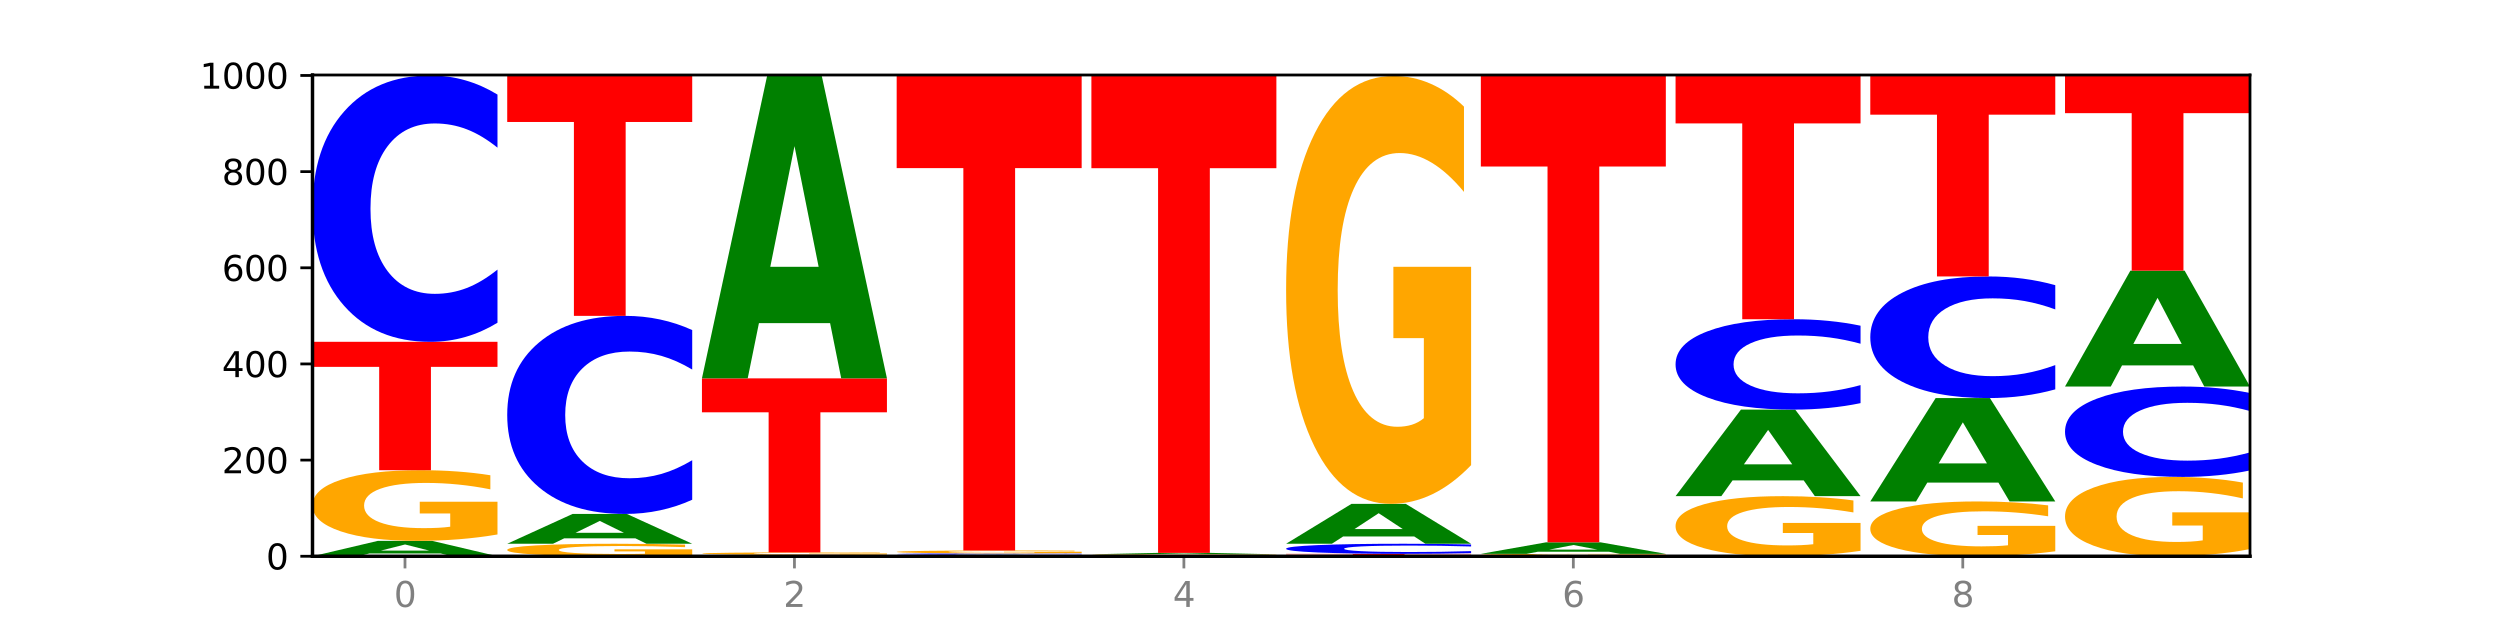 <?xml version="1.0" encoding="utf-8" standalone="no"?>
<!DOCTYPE svg PUBLIC "-//W3C//DTD SVG 1.1//EN"
  "http://www.w3.org/Graphics/SVG/1.1/DTD/svg11.dtd">
<svg xmlns:xlink="http://www.w3.org/1999/xlink" width="720pt" height="180pt" viewBox="0 0 720 180" xmlns="http://www.w3.org/2000/svg" version="1.1">
 <defs>
  <style type="text/css">*{stroke-linejoin: round; stroke-linecap: butt}</style>
 </defs>
 <g id="figure_1">
  <g id="patch_1">
   <path d="M 0 180 
L 720 180 
L 720 0 
L 0 0 
z
" style="fill: #ffffff"/>
  </g>
  <g id="axes_1">
   <g id="patch_2">
    <path d="M 90 160.2 
L 648 160.2 
L 648 21.6 
L 90 21.6 
z
" style="fill: #ffffff"/>
   </g>
   <g id="line2d_1">
    <path d="M 90 160.2 
L 648 160.2 
" clip-path="url(#p4e039097d2)" style="fill: none; stroke: #000000; stroke-width: 0.5; stroke-linecap: square"/>
   </g>
   <g id="patch_3">
    <path d="M 126.905 159.393 
L 106.415 159.393 
L 103.18 160.2 
L 90 160.2 
L 108.823 155.769 
L 124.454 155.769 
L 143.276 160.2 
L 130.107 160.2 
L 126.905 159.393 
z
M 109.683 158.571 
L 123.604 158.571 
L 116.655 156.808 
L 109.683 158.571 
z
" clip-path="url(#p4e039097d2)" style="fill: #008000"/>
   </g>
   <g id="patch_4">
    <path d="M 143.276 153.928 
Q 137.903 154.848 132.124 155.311 
Q 126.345 155.769 120.184 155.769 
Q 106.262 155.769 98.131 153.028 
Q 90 150.287 90 145.599 
Q 90 140.856 98.274 138.136 
Q 106.561 135.415 120.972 135.415 
Q 126.525 135.415 131.611 135.785 
Q 136.709 136.151 141.223 136.874 
L 141.223 140.932 
Q 136.566 140.002 131.957 139.544 
Q 127.348 139.082 122.716 139.082 
Q 114.143 139.082 109.498 140.772 
Q 104.853 142.458 104.853 145.599 
Q 104.853 148.71 109.331 150.409 
Q 113.808 152.103 122.047 152.103 
Q 124.292 152.103 126.214 152.006 
Q 128.136 151.905 129.665 151.695 
L 129.665 147.886 
L 120.889 147.886 
L 120.889 144.493 
L 143.276 144.493 
L 143.276 153.928 
z
" clip-path="url(#p4e039097d2)" style="fill: #ffa600"/>
   </g>
   <g id="patch_5">
    <path d="M 90 98.446 
L 143.276 98.446 
L 143.276 105.656 
L 124.109 105.656 
L 124.109 135.415 
L 109.204 135.415 
L 109.204 105.656 
L 90 105.656 
L 90 98.446 
z
" clip-path="url(#p4e039097d2)" style="fill: #ff0000"/>
   </g>
   <g id="patch_6">
    <path d="M 143.276 92.948 
Q 138.82 95.673 134.001 97.052 
Q 129.182 98.446 123.934 98.446 
Q 108.282 98.446 99.141 88.115 
Q 90 77.784 90 60.116 
Q 90 42.385 99.141 32.07 
Q 108.282 21.738 123.934 21.738 
Q 129.182 21.738 134.001 23.133 
Q 138.82 24.511 143.276 27.237 
L 143.276 42.528 
Q 138.78 38.915 134.417 37.235 
Q 130.055 35.556 125.236 35.556 
Q 116.591 35.556 111.638 42.1 
Q 106.698 48.628 106.698 60.116 
Q 106.698 71.556 111.638 78.101 
Q 116.591 84.629 125.236 84.629 
Q 130.055 84.629 134.417 82.949 
Q 138.78 81.254 143.276 77.641 
L 143.276 92.948 
z
" clip-path="url(#p4e039097d2)" style="fill: #0000ff"/>
   </g>
   <g id="patch_7">
    <path d="M 199.357 159.874 
Q 193.984 160.037 188.205 160.119 
Q 182.426 160.2 176.265 160.2 
Q 162.343 160.2 154.212 159.715 
Q 146.08 159.23 146.08 158.401 
Q 146.08 157.562 154.355 157.081 
Q 162.641 156.6 177.053 156.6 
Q 182.605 156.6 187.691 156.665 
Q 192.79 156.73 197.303 156.858 
L 197.303 157.576 
Q 192.646 157.411 188.038 157.33 
Q 183.429 157.248 178.796 157.248 
Q 170.223 157.248 165.578 157.547 
Q 160.934 157.846 160.934 158.401 
Q 160.934 158.951 165.411 159.252 
Q 169.889 159.552 178.127 159.552 
Q 180.372 159.552 182.294 159.534 
Q 184.217 159.517 185.745 159.479 
L 185.745 158.806 
L 176.969 158.806 
L 176.969 158.206 
L 199.357 158.206 
L 199.357 159.874 
z
" clip-path="url(#p4e039097d2)" style="fill: #ffa600"/>
   </g>
   <g id="patch_8">
    <path d="M 182.985 155.036 
L 162.496 155.036 
L 159.261 156.6 
L 146.08 156.6 
L 164.903 148.015 
L 180.534 148.015 
L 199.357 156.6 
L 186.187 156.6 
L 182.985 155.036 
z
M 165.764 153.443 
L 179.684 153.443 
L 172.735 150.028 
L 165.764 153.443 
z
" clip-path="url(#p4e039097d2)" style="fill: #008000"/>
   </g>
   <g id="patch_9">
    <path d="M 199.357 143.926 
Q 194.9 145.953 190.081 146.978 
Q 185.263 148.015 180.014 148.015 
Q 164.363 148.015 155.222 140.332 
Q 146.08 132.649 146.08 119.51 
Q 146.08 106.324 155.222 98.652 
Q 164.363 90.969 180.014 90.969 
Q 185.263 90.969 190.081 92.006 
Q 194.9 93.031 199.357 95.058 
L 199.357 106.43 
Q 194.86 103.743 190.498 102.494 
Q 186.135 101.245 181.316 101.245 
Q 172.672 101.245 167.718 106.112 
Q 162.779 110.967 162.779 119.51 
Q 162.779 128.018 167.718 132.885 
Q 172.672 137.74 181.316 137.74 
Q 186.135 137.74 190.498 136.491 
Q 194.86 135.23 199.357 132.543 
L 199.357 143.926 
z
" clip-path="url(#p4e039097d2)" style="fill: #0000ff"/>
   </g>
   <g id="patch_10">
    <path d="M 146.08 21.6 
L 199.357 21.6 
L 199.357 35.129 
L 180.19 35.129 
L 180.19 90.969 
L 165.285 90.969 
L 165.285 35.129 
L 146.08 35.129 
L 146.08 21.6 
z
" clip-path="url(#p4e039097d2)" style="fill: #ff0000"/>
   </g>
   <g id="patch_11">
    <path d="M 255.437 160.17 
Q 250.981 160.185 246.162 160.192 
Q 241.343 160.2 236.094 160.2 
Q 220.443 160.2 211.302 160.144 
Q 202.161 160.088 202.161 159.992 
Q 202.161 159.896 211.302 159.841 
Q 220.443 159.785 236.094 159.785 
Q 241.343 159.785 246.162 159.792 
Q 250.981 159.8 255.437 159.814 
L 255.437 159.897 
Q 250.94 159.878 246.578 159.869 
Q 242.215 159.859 237.397 159.859 
Q 228.752 159.859 223.799 159.895 
Q 218.859 159.93 218.859 159.992 
Q 218.859 160.054 223.799 160.09 
Q 228.752 160.125 237.397 160.125 
Q 242.215 160.125 246.578 160.116 
Q 250.94 160.107 255.437 160.087 
L 255.437 160.17 
z
" clip-path="url(#p4e039097d2)" style="fill: #0000ff"/>
   </g>
   <g id="patch_12">
    <path d="M 255.437 159.722 
Q 250.064 159.753 244.285 159.769 
Q 238.506 159.785 232.345 159.785 
Q 218.423 159.785 210.292 159.691 
Q 202.161 159.598 202.161 159.439 
Q 202.161 159.277 210.435 159.185 
Q 218.722 159.092 233.133 159.092 
Q 238.685 159.092 243.772 159.105 
Q 248.87 159.117 253.384 159.142 
L 253.384 159.28 
Q 248.727 159.248 244.118 159.233 
Q 239.509 159.217 234.876 159.217 
Q 226.304 159.217 221.659 159.275 
Q 217.014 159.332 217.014 159.439 
Q 217.014 159.545 221.492 159.602 
Q 225.969 159.66 234.208 159.66 
Q 236.453 159.66 238.375 159.657 
Q 240.297 159.653 241.826 159.646 
L 241.826 159.516 
L 233.05 159.516 
L 233.05 159.401 
L 255.437 159.401 
L 255.437 159.722 
z
" clip-path="url(#p4e039097d2)" style="fill: #ffa600"/>
   </g>
   <g id="patch_13">
    <path d="M 202.161 108.969 
L 255.437 108.969 
L 255.437 118.745 
L 236.27 118.745 
L 236.27 159.092 
L 221.365 159.092 
L 221.365 118.745 
L 202.161 118.745 
L 202.161 108.969 
z
" clip-path="url(#p4e039097d2)" style="fill: #ff0000"/>
   </g>
   <g id="patch_14">
    <path d="M 239.065 93.053 
L 218.576 93.053 
L 215.341 108.969 
L 202.161 108.969 
L 220.983 21.6 
L 236.615 21.6 
L 255.437 108.969 
L 242.268 108.969 
L 239.065 93.053 
z
M 221.844 76.838 
L 235.765 76.838 
L 228.815 42.085 
L 221.844 76.838 
z
" clip-path="url(#p4e039097d2)" style="fill: #008000"/>
   </g>
   <g id="patch_15">
    <path d="M 295.146 160.124 
L 274.657 160.124 
L 271.421 160.2 
L 258.241 160.2 
L 277.064 159.785 
L 292.695 159.785 
L 311.518 160.2 
L 298.348 160.2 
L 295.146 160.124 
z
M 277.924 160.047 
L 291.845 160.047 
L 284.896 159.882 
L 277.924 160.047 
z
" clip-path="url(#p4e039097d2)" style="fill: #008000"/>
   </g>
   <g id="patch_16">
    <path d="M 311.518 159.755 
Q 307.061 159.77 302.242 159.777 
Q 297.423 159.785 292.175 159.785 
Q 276.524 159.785 267.382 159.729 
Q 258.241 159.673 258.241 159.577 
Q 258.241 159.481 267.382 159.425 
Q 276.524 159.369 292.175 159.369 
Q 297.423 159.369 302.242 159.377 
Q 307.061 159.384 311.518 159.399 
L 311.518 159.482 
Q 307.021 159.462 302.658 159.453 
Q 298.296 159.444 293.477 159.444 
Q 284.832 159.444 279.879 159.479 
Q 274.94 159.515 274.94 159.577 
Q 274.94 159.639 279.879 159.674 
Q 284.832 159.71 293.477 159.71 
Q 298.296 159.71 302.658 159.701 
Q 307.021 159.692 311.518 159.672 
L 311.518 159.755 
z
" clip-path="url(#p4e039097d2)" style="fill: #0000ff"/>
   </g>
   <g id="patch_17">
    <path d="M 311.518 159.294 
Q 306.145 159.332 300.366 159.351 
Q 294.587 159.369 288.426 159.369 
Q 274.504 159.369 266.372 159.257 
Q 258.241 159.145 258.241 158.954 
Q 258.241 158.761 266.516 158.649 
Q 274.802 158.538 289.214 158.538 
Q 294.766 158.538 299.852 158.554 
Q 304.951 158.568 309.464 158.598 
L 309.464 158.764 
Q 304.807 158.726 300.198 158.707 
Q 295.59 158.688 290.957 158.688 
Q 282.384 158.688 277.739 158.757 
Q 273.095 158.826 273.095 158.954 
Q 273.095 159.081 277.572 159.15 
Q 282.05 159.22 290.288 159.22 
Q 292.533 159.22 294.455 159.216 
Q 296.378 159.212 297.906 159.203 
L 297.906 159.047 
L 289.13 159.047 
L 289.13 158.909 
L 311.518 158.909 
L 311.518 159.294 
z
" clip-path="url(#p4e039097d2)" style="fill: #ffa600"/>
   </g>
   <g id="patch_18">
    <path d="M 258.241 21.738 
L 311.518 21.738 
L 311.518 48.418 
L 292.35 48.418 
L 292.35 158.538 
L 277.445 158.538 
L 277.445 48.418 
L 258.241 48.418 
L 258.241 21.738 
z
" clip-path="url(#p4e039097d2)" style="fill: #ff0000"/>
   </g>
   <g id="patch_19">
    <path d="M 367.598 160.18 
Q 363.142 160.19 358.323 160.195 
Q 353.504 160.2 348.255 160.2 
Q 332.604 160.2 323.463 160.163 
Q 314.322 160.125 314.322 160.062 
Q 314.322 159.998 323.463 159.96 
Q 332.604 159.923 348.255 159.923 
Q 353.504 159.923 358.323 159.928 
Q 363.142 159.933 367.598 159.943 
L 367.598 159.998 
Q 363.101 159.985 358.739 159.979 
Q 354.376 159.973 349.557 159.973 
Q 340.913 159.973 335.96 159.997 
Q 331.02 160.02 331.02 160.062 
Q 331.02 160.103 335.96 160.127 
Q 340.913 160.15 349.557 160.15 
Q 354.376 160.15 358.739 160.144 
Q 363.101 160.138 367.598 160.125 
L 367.598 160.18 
z
" clip-path="url(#p4e039097d2)" style="fill: #0000ff"/>
   </g>
   <g id="patch_20">
    <path d="M 367.598 159.898 
Q 362.225 159.911 356.446 159.917 
Q 350.667 159.923 344.506 159.923 
Q 330.584 159.923 322.453 159.886 
Q 314.322 159.848 314.322 159.785 
Q 314.322 159.72 322.596 159.683 
Q 330.882 159.646 345.294 159.646 
Q 350.846 159.646 355.933 159.651 
Q 361.031 159.656 365.544 159.666 
L 365.544 159.721 
Q 360.888 159.709 356.279 159.702 
Q 351.67 159.696 347.037 159.696 
Q 338.464 159.696 333.82 159.719 
Q 329.175 159.742 329.175 159.785 
Q 329.175 159.827 333.653 159.85 
Q 338.13 159.873 346.369 159.873 
Q 348.613 159.873 350.536 159.872 
Q 352.458 159.871 353.986 159.868 
L 353.986 159.816 
L 345.21 159.816 
L 345.21 159.77 
L 367.598 159.77 
L 367.598 159.898 
z
" clip-path="url(#p4e039097d2)" style="fill: #ffa600"/>
   </g>
   <g id="patch_21">
    <path d="M 351.226 159.57 
L 330.737 159.57 
L 327.502 159.646 
L 314.322 159.646 
L 333.144 159.231 
L 348.775 159.231 
L 367.598 159.646 
L 354.429 159.646 
L 351.226 159.57 
z
M 334.005 159.493 
L 347.926 159.493 
L 340.976 159.328 
L 334.005 159.493 
z
" clip-path="url(#p4e039097d2)" style="fill: #008000"/>
   </g>
   <g id="patch_22">
    <path d="M 314.322 21.6 
L 367.598 21.6 
L 367.598 48.442 
L 348.431 48.442 
L 348.431 159.231 
L 333.526 159.231 
L 333.526 48.442 
L 314.322 48.442 
L 314.322 21.6 
z
" clip-path="url(#p4e039097d2)" style="fill: #ff0000"/>
   </g>
   <g id="patch_23">
    <path d="M 370.402 159.508 
L 423.678 159.508 
L 423.678 159.643 
L 404.511 159.643 
L 404.511 160.2 
L 389.606 160.2 
L 389.606 159.643 
L 370.402 159.643 
L 370.402 159.508 
z
" clip-path="url(#p4e039097d2)" style="fill: #ff0000"/>
   </g>
   <g id="patch_24">
    <path d="M 423.678 159.299 
Q 419.222 159.403 414.403 159.455 
Q 409.584 159.508 404.336 159.508 
Q 388.684 159.508 379.543 159.116 
Q 370.402 158.724 370.402 158.055 
Q 370.402 157.383 379.543 156.992 
Q 388.684 156.6 404.336 156.6 
Q 409.584 156.6 414.403 156.653 
Q 419.222 156.705 423.678 156.808 
L 423.678 157.388 
Q 419.182 157.251 414.819 157.187 
Q 410.457 157.124 405.638 157.124 
Q 396.993 157.124 392.04 157.372 
Q 387.1 157.619 387.1 158.055 
Q 387.1 158.488 392.04 158.736 
Q 396.993 158.984 405.638 158.984 
Q 410.457 158.984 414.819 158.92 
Q 419.182 158.856 423.678 158.719 
L 423.678 159.299 
z
" clip-path="url(#p4e039097d2)" style="fill: #0000ff"/>
   </g>
   <g id="patch_25">
    <path d="M 407.307 154.506 
L 386.817 154.506 
L 383.582 156.6 
L 370.402 156.6 
L 389.225 145.108 
L 404.856 145.108 
L 423.678 156.6 
L 410.509 156.6 
L 407.307 154.506 
z
M 390.085 152.374 
L 404.006 152.374 
L 397.057 147.802 
L 390.085 152.374 
z
" clip-path="url(#p4e039097d2)" style="fill: #008000"/>
   </g>
   <g id="patch_26">
    <path d="M 423.678 133.958 
Q 418.305 139.533 412.526 142.333 
Q 406.747 145.108 400.586 145.108 
Q 386.664 145.108 378.533 128.511 
Q 370.402 111.914 370.402 83.53 
Q 370.402 54.817 378.676 38.347 
Q 386.963 21.877 401.374 21.877 
Q 406.927 21.877 412.013 24.117 
Q 417.111 26.332 421.625 30.71 
L 421.625 55.275 
Q 416.968 49.649 412.359 46.874 
Q 407.75 44.074 403.118 44.074 
Q 394.545 44.074 389.9 54.307 
Q 385.255 64.515 385.255 83.53 
Q 385.255 102.368 389.733 112.652 
Q 394.21 122.91 402.449 122.91 
Q 404.694 122.91 406.616 122.325 
Q 408.538 121.714 410.067 120.441 
L 410.067 97.378 
L 401.291 97.378 
L 401.291 76.836 
L 423.678 76.836 
L 423.678 133.958 
z
" clip-path="url(#p4e039097d2)" style="fill: #ffa600"/>
   </g>
   <g id="patch_27">
    <path d="M 479.759 160.18 
Q 475.302 160.19 470.483 160.195 
Q 465.665 160.2 460.416 160.2 
Q 444.765 160.2 435.624 160.163 
Q 426.482 160.125 426.482 160.062 
Q 426.482 159.998 435.624 159.96 
Q 444.765 159.923 460.416 159.923 
Q 465.665 159.923 470.483 159.928 
Q 475.302 159.933 479.759 159.943 
L 479.759 159.998 
Q 475.262 159.985 470.9 159.979 
Q 466.537 159.973 461.718 159.973 
Q 453.074 159.973 448.12 159.997 
Q 443.181 160.02 443.181 160.062 
Q 443.181 160.103 448.12 160.127 
Q 453.074 160.15 461.718 160.15 
Q 466.537 160.15 470.9 160.144 
Q 475.262 160.138 479.759 160.125 
L 479.759 160.18 
z
" clip-path="url(#p4e039097d2)" style="fill: #0000ff"/>
   </g>
   <g id="patch_28">
    <path d="M 479.759 159.885 
Q 474.386 159.904 468.607 159.914 
Q 462.828 159.923 456.667 159.923 
Q 442.745 159.923 434.614 159.867 
Q 426.482 159.811 426.482 159.716 
Q 426.482 159.619 434.757 159.563 
Q 443.043 159.508 457.455 159.508 
Q 463.007 159.508 468.093 159.515 
Q 473.192 159.523 477.705 159.537 
L 477.705 159.62 
Q 473.049 159.601 468.44 159.592 
Q 463.831 159.583 459.198 159.583 
Q 450.625 159.583 445.98 159.617 
Q 441.336 159.651 441.336 159.716 
Q 441.336 159.779 445.813 159.814 
Q 450.291 159.848 458.529 159.848 
Q 460.774 159.848 462.697 159.846 
Q 464.619 159.844 466.147 159.84 
L 466.147 159.762 
L 457.371 159.762 
L 457.371 159.693 
L 479.759 159.693 
L 479.759 159.885 
z
" clip-path="url(#p4e039097d2)" style="fill: #ffa600"/>
   </g>
   <g id="patch_29">
    <path d="M 463.387 158.902 
L 442.898 158.902 
L 439.663 159.508 
L 426.482 159.508 
L 445.305 156.185 
L 460.936 156.185 
L 479.759 159.508 
L 466.589 159.508 
L 463.387 158.902 
z
M 446.166 158.286 
L 460.087 158.286 
L 453.137 156.964 
L 446.166 158.286 
z
" clip-path="url(#p4e039097d2)" style="fill: #008000"/>
   </g>
   <g id="patch_30">
    <path d="M 426.482 21.738 
L 479.759 21.738 
L 479.759 47.959 
L 460.592 47.959 
L 460.592 156.185 
L 445.687 156.185 
L 445.687 47.959 
L 426.482 47.959 
L 426.482 21.738 
z
" clip-path="url(#p4e039097d2)" style="fill: #ff0000"/>
   </g>
   <g id="patch_31">
    <path d="M 535.839 158.634 
Q 530.466 159.417 524.687 159.81 
Q 518.908 160.2 512.747 160.2 
Q 498.825 160.2 490.694 157.869 
Q 482.563 155.538 482.563 151.552 
Q 482.563 147.519 490.837 145.205 
Q 499.124 142.892 513.535 142.892 
Q 519.087 142.892 524.174 143.207 
Q 529.272 143.518 533.786 144.133 
L 533.786 147.583 
Q 529.129 146.793 524.52 146.403 
Q 519.911 146.01 515.278 146.01 
Q 506.706 146.01 502.061 147.447 
Q 497.416 148.881 497.416 151.552 
Q 497.416 154.197 501.894 155.642 
Q 506.371 157.082 514.61 157.082 
Q 516.855 157.082 518.777 157 
Q 520.699 156.914 522.228 156.736 
L 522.228 153.496 
L 513.452 153.496 
L 513.452 150.611 
L 535.839 150.611 
L 535.839 158.634 
z
" clip-path="url(#p4e039097d2)" style="fill: #ffa600"/>
   </g>
   <g id="patch_32">
    <path d="M 519.467 138.352 
L 498.978 138.352 
L 495.743 142.892 
L 482.563 142.892 
L 501.385 117.969 
L 517.017 117.969 
L 535.839 142.892 
L 522.67 142.892 
L 519.467 138.352 
z
M 502.246 133.726 
L 516.167 133.726 
L 509.217 123.813 
L 502.246 133.726 
z
" clip-path="url(#p4e039097d2)" style="fill: #008000"/>
   </g>
   <g id="patch_33">
    <path d="M 535.839 116.103 
Q 531.383 117.028 526.564 117.496 
Q 521.745 117.969 516.496 117.969 
Q 500.845 117.969 491.704 114.463 
Q 482.563 110.957 482.563 104.962 
Q 482.563 98.945 491.704 95.444 
Q 500.845 91.938 516.496 91.938 
Q 521.745 91.938 526.564 92.412 
Q 531.383 92.879 535.839 93.804 
L 535.839 98.993 
Q 531.342 97.767 526.98 97.197 
Q 522.617 96.627 517.799 96.627 
Q 509.154 96.627 504.201 98.848 
Q 499.261 101.063 499.261 104.962 
Q 499.261 108.844 504.201 111.065 
Q 509.154 113.28 517.799 113.28 
Q 522.617 113.28 526.98 112.71 
Q 531.342 112.135 535.839 110.909 
L 535.839 116.103 
z
" clip-path="url(#p4e039097d2)" style="fill: #0000ff"/>
   </g>
   <g id="patch_34">
    <path d="M 482.563 21.877 
L 535.839 21.877 
L 535.839 35.541 
L 516.672 35.541 
L 516.672 91.938 
L 501.767 91.938 
L 501.767 35.541 
L 482.563 35.541 
L 482.563 21.877 
z
" clip-path="url(#p4e039097d2)" style="fill: #ff0000"/>
   </g>
   <g id="patch_35">
    <path d="M 591.92 158.772 
Q 586.547 159.486 580.768 159.845 
Q 574.989 160.2 568.828 160.2 
Q 554.906 160.2 546.774 158.074 
Q 538.643 155.948 538.643 152.313 
Q 538.643 148.635 546.918 146.525 
Q 555.204 144.415 569.616 144.415 
Q 575.168 144.415 580.254 144.702 
Q 585.353 144.986 589.866 145.547 
L 589.866 148.693 
Q 585.209 147.973 580.6 147.617 
Q 575.992 147.259 571.359 147.259 
Q 562.786 147.259 558.141 148.569 
Q 553.497 149.877 553.497 152.313 
Q 553.497 154.725 557.974 156.043 
Q 562.452 157.357 570.69 157.357 
Q 572.935 157.357 574.857 157.282 
Q 576.78 157.203 578.308 157.04 
L 578.308 154.086 
L 569.532 154.086 
L 569.532 151.455 
L 591.92 151.455 
L 591.92 158.772 
z
" clip-path="url(#p4e039097d2)" style="fill: #ffa600"/>
   </g>
   <g id="patch_36">
    <path d="M 575.548 138.992 
L 555.059 138.992 
L 551.823 144.415 
L 538.643 144.415 
L 557.466 114.646 
L 573.097 114.646 
L 591.92 144.415 
L 578.75 144.415 
L 575.548 138.992 
z
M 558.326 133.467 
L 572.247 133.467 
L 565.298 121.626 
L 558.326 133.467 
z
" clip-path="url(#p4e039097d2)" style="fill: #008000"/>
   </g>
   <g id="patch_37">
    <path d="M 591.92 112.135 
Q 587.463 113.38 582.644 114.009 
Q 577.825 114.646 572.577 114.646 
Q 556.926 114.646 547.784 109.928 
Q 538.643 105.21 538.643 97.142 
Q 538.643 89.044 547.784 84.333 
Q 556.926 79.615 572.577 79.615 
Q 577.825 79.615 582.644 80.252 
Q 587.463 80.882 591.92 82.126 
L 591.92 89.109 
Q 587.423 87.459 583.06 86.692 
Q 578.698 85.925 573.879 85.925 
Q 565.234 85.925 560.281 88.914 
Q 555.342 91.895 555.342 97.142 
Q 555.342 102.366 560.281 105.355 
Q 565.234 108.336 573.879 108.336 
Q 578.698 108.336 583.06 107.569 
Q 587.423 106.795 591.92 105.145 
L 591.92 112.135 
z
" clip-path="url(#p4e039097d2)" style="fill: #0000ff"/>
   </g>
   <g id="patch_38">
    <path d="M 538.643 21.738 
L 591.92 21.738 
L 591.92 33.026 
L 572.752 33.026 
L 572.752 79.615 
L 557.847 79.615 
L 557.847 33.026 
L 538.643 33.026 
L 538.643 21.738 
z
" clip-path="url(#p4e039097d2)" style="fill: #ff0000"/>
   </g>
   <g id="patch_39">
    <path d="M 648 158.133 
Q 642.627 159.166 636.848 159.686 
Q 631.069 160.2 624.908 160.2 
Q 610.986 160.2 602.855 157.123 
Q 594.724 154.046 594.724 148.784 
Q 594.724 143.461 602.998 140.407 
Q 611.284 137.354 625.696 137.354 
Q 631.248 137.354 636.335 137.769 
Q 641.433 138.18 645.946 138.991 
L 645.946 143.546 
Q 641.29 142.503 636.681 141.988 
Q 632.072 141.469 627.439 141.469 
Q 618.866 141.469 614.222 143.366 
Q 609.577 145.259 609.577 148.784 
Q 609.577 152.276 614.055 154.183 
Q 618.532 156.085 626.771 156.085 
Q 629.015 156.085 630.938 155.976 
Q 632.86 155.863 634.388 155.627 
L 634.388 151.351 
L 625.612 151.351 
L 625.612 147.543 
L 648 147.543 
L 648 158.133 
z
" clip-path="url(#p4e039097d2)" style="fill: #ffa600"/>
   </g>
   <g id="patch_40">
    <path d="M 648 135.488 
Q 643.544 136.413 638.725 136.881 
Q 633.906 137.354 628.657 137.354 
Q 613.006 137.354 603.865 133.848 
Q 594.724 130.342 594.724 124.347 
Q 594.724 118.329 603.865 114.829 
Q 613.006 111.323 628.657 111.323 
Q 633.906 111.323 638.725 111.796 
Q 643.544 112.264 648 113.189 
L 648 118.378 
Q 643.503 117.152 639.141 116.582 
Q 634.778 116.012 629.959 116.012 
Q 621.315 116.012 616.362 118.233 
Q 611.422 120.448 611.422 124.347 
Q 611.422 128.229 616.362 130.45 
Q 621.315 132.665 629.959 132.665 
Q 634.778 132.665 639.141 132.095 
Q 643.503 131.52 648 130.294 
L 648 135.488 
z
" clip-path="url(#p4e039097d2)" style="fill: #0000ff"/>
   </g>
   <g id="patch_41">
    <path d="M 631.628 105.244 
L 611.139 105.244 
L 607.904 111.323 
L 594.724 111.323 
L 613.546 77.954 
L 629.177 77.954 
L 648 111.323 
L 634.831 111.323 
L 631.628 105.244 
z
M 614.407 99.051 
L 628.328 99.051 
L 621.378 85.778 
L 614.407 99.051 
z
" clip-path="url(#p4e039097d2)" style="fill: #008000"/>
   </g>
   <g id="patch_42">
    <path d="M 594.724 21.6 
L 648 21.6 
L 648 32.591 
L 628.833 32.591 
L 628.833 77.954 
L 613.928 77.954 
L 613.928 32.591 
L 594.724 32.591 
L 594.724 21.6 
z
" clip-path="url(#p4e039097d2)" style="fill: #ff0000"/>
   </g>
   <g id="matplotlib.axis_1">
    <g id="xtick_1">
     <g id="line2d_2">
      <defs>
       <path id="m3cdb34bccb" d="M 0 0 
L 0 3.5 
" style="stroke: #808080; stroke-width: 0.8"/>
      </defs>
      <g>
       <use xlink:href="#m3cdb34bccb" x="116.638" y="160.2" style="fill: #808080; stroke: #808080; stroke-width: 0.8"/>
      </g>
     </g>
     <g id="text_1">
      <!-- 0 -->
      <g style="fill: #808080" transform="translate(113.457 174.798) scale(0.1 -0.1)">
       <defs>
        <path id="DejaVuSans-30" d="M 2034 4250 
Q 1547 4250 1301 3770 
Q 1056 3291 1056 2328 
Q 1056 1369 1301 889 
Q 1547 409 2034 409 
Q 2525 409 2770 889 
Q 3016 1369 3016 2328 
Q 3016 3291 2770 3770 
Q 2525 4250 2034 4250 
z
M 2034 4750 
Q 2819 4750 3233 4129 
Q 3647 3509 3647 2328 
Q 3647 1150 3233 529 
Q 2819 -91 2034 -91 
Q 1250 -91 836 529 
Q 422 1150 422 2328 
Q 422 3509 836 4129 
Q 1250 4750 2034 4750 
z
" transform="scale(0.016)"/>
       </defs>
       <use xlink:href="#DejaVuSans-30"/>
      </g>
     </g>
    </g>
    <g id="xtick_2">
     <g id="line2d_3">
      <g>
       <use xlink:href="#m3cdb34bccb" x="228.799" y="160.2" style="fill: #808080; stroke: #808080; stroke-width: 0.8"/>
      </g>
     </g>
     <g id="text_2">
      <!-- 2 -->
      <g style="fill: #808080" transform="translate(225.618 174.798) scale(0.1 -0.1)">
       <defs>
        <path id="DejaVuSans-32" d="M 1228 531 
L 3431 531 
L 3431 0 
L 469 0 
L 469 531 
Q 828 903 1448 1529 
Q 2069 2156 2228 2338 
Q 2531 2678 2651 2914 
Q 2772 3150 2772 3378 
Q 2772 3750 2511 3984 
Q 2250 4219 1831 4219 
Q 1534 4219 1204 4116 
Q 875 4013 500 3803 
L 500 4441 
Q 881 4594 1212 4672 
Q 1544 4750 1819 4750 
Q 2544 4750 2975 4387 
Q 3406 4025 3406 3419 
Q 3406 3131 3298 2873 
Q 3191 2616 2906 2266 
Q 2828 2175 2409 1742 
Q 1991 1309 1228 531 
z
" transform="scale(0.016)"/>
       </defs>
       <use xlink:href="#DejaVuSans-32"/>
      </g>
     </g>
    </g>
    <g id="xtick_3">
     <g id="line2d_4">
      <g>
       <use xlink:href="#m3cdb34bccb" x="340.96" y="160.2" style="fill: #808080; stroke: #808080; stroke-width: 0.8"/>
      </g>
     </g>
     <g id="text_3">
      <!-- 4 -->
      <g style="fill: #808080" transform="translate(337.779 174.798) scale(0.1 -0.1)">
       <defs>
        <path id="DejaVuSans-34" d="M 2419 4116 
L 825 1625 
L 2419 1625 
L 2419 4116 
z
M 2253 4666 
L 3047 4666 
L 3047 1625 
L 3713 1625 
L 3713 1100 
L 3047 1100 
L 3047 0 
L 2419 0 
L 2419 1100 
L 313 1100 
L 313 1709 
L 2253 4666 
z
" transform="scale(0.016)"/>
       </defs>
       <use xlink:href="#DejaVuSans-34"/>
      </g>
     </g>
    </g>
    <g id="xtick_4">
     <g id="line2d_5">
      <g>
       <use xlink:href="#m3cdb34bccb" x="453.121" y="160.2" style="fill: #808080; stroke: #808080; stroke-width: 0.8"/>
      </g>
     </g>
     <g id="text_4">
      <!-- 6 -->
      <g style="fill: #808080" transform="translate(449.939 174.798) scale(0.1 -0.1)">
       <defs>
        <path id="DejaVuSans-36" d="M 2113 2584 
Q 1688 2584 1439 2293 
Q 1191 2003 1191 1497 
Q 1191 994 1439 701 
Q 1688 409 2113 409 
Q 2538 409 2786 701 
Q 3034 994 3034 1497 
Q 3034 2003 2786 2293 
Q 2538 2584 2113 2584 
z
M 3366 4563 
L 3366 3988 
Q 3128 4100 2886 4159 
Q 2644 4219 2406 4219 
Q 1781 4219 1451 3797 
Q 1122 3375 1075 2522 
Q 1259 2794 1537 2939 
Q 1816 3084 2150 3084 
Q 2853 3084 3261 2657 
Q 3669 2231 3669 1497 
Q 3669 778 3244 343 
Q 2819 -91 2113 -91 
Q 1303 -91 875 529 
Q 447 1150 447 2328 
Q 447 3434 972 4092 
Q 1497 4750 2381 4750 
Q 2619 4750 2861 4703 
Q 3103 4656 3366 4563 
z
" transform="scale(0.016)"/>
       </defs>
       <use xlink:href="#DejaVuSans-36"/>
      </g>
     </g>
    </g>
    <g id="xtick_5">
     <g id="line2d_6">
      <g>
       <use xlink:href="#m3cdb34bccb" x="565.281" y="160.2" style="fill: #808080; stroke: #808080; stroke-width: 0.8"/>
      </g>
     </g>
     <g id="text_5">
      <!-- 8 -->
      <g style="fill: #808080" transform="translate(562.1 174.798) scale(0.1 -0.1)">
       <defs>
        <path id="DejaVuSans-38" d="M 2034 2216 
Q 1584 2216 1326 1975 
Q 1069 1734 1069 1313 
Q 1069 891 1326 650 
Q 1584 409 2034 409 
Q 2484 409 2743 651 
Q 3003 894 3003 1313 
Q 3003 1734 2745 1975 
Q 2488 2216 2034 2216 
z
M 1403 2484 
Q 997 2584 770 2862 
Q 544 3141 544 3541 
Q 544 4100 942 4425 
Q 1341 4750 2034 4750 
Q 2731 4750 3128 4425 
Q 3525 4100 3525 3541 
Q 3525 3141 3298 2862 
Q 3072 2584 2669 2484 
Q 3125 2378 3379 2068 
Q 3634 1759 3634 1313 
Q 3634 634 3220 271 
Q 2806 -91 2034 -91 
Q 1263 -91 848 271 
Q 434 634 434 1313 
Q 434 1759 690 2068 
Q 947 2378 1403 2484 
z
M 1172 3481 
Q 1172 3119 1398 2916 
Q 1625 2713 2034 2713 
Q 2441 2713 2670 2916 
Q 2900 3119 2900 3481 
Q 2900 3844 2670 4047 
Q 2441 4250 2034 4250 
Q 1625 4250 1398 4047 
Q 1172 3844 1172 3481 
z
" transform="scale(0.016)"/>
       </defs>
       <use xlink:href="#DejaVuSans-38"/>
      </g>
     </g>
    </g>
   </g>
   <g id="matplotlib.axis_2">
    <g id="ytick_1">
     <g id="line2d_7">
      <defs>
       <path id="mde0f485f46" d="M 0 0 
L -3.5 0 
" style="stroke: #000000; stroke-width: 0.8"/>
      </defs>
      <g>
       <use xlink:href="#mde0f485f46" x="90" y="160.2" style="stroke: #000000; stroke-width: 0.8"/>
      </g>
     </g>
     <g id="text_6">
      <!-- 0 -->
      <g transform="translate(76.638 163.999) scale(0.1 -0.1)">
       <use xlink:href="#DejaVuSans-30"/>
      </g>
     </g>
    </g>
    <g id="ytick_2">
     <g id="line2d_8">
      <g>
       <use xlink:href="#mde0f485f46" x="90" y="132.508" style="stroke: #000000; stroke-width: 0.8"/>
      </g>
     </g>
     <g id="text_7">
      <!-- 200 -->
      <g transform="translate(63.913 136.307) scale(0.1 -0.1)">
       <use xlink:href="#DejaVuSans-32"/>
       <use xlink:href="#DejaVuSans-30" x="63.623"/>
       <use xlink:href="#DejaVuSans-30" x="127.246"/>
      </g>
     </g>
    </g>
    <g id="ytick_3">
     <g id="line2d_9">
      <g>
       <use xlink:href="#mde0f485f46" x="90" y="104.815" style="stroke: #000000; stroke-width: 0.8"/>
      </g>
     </g>
     <g id="text_8">
      <!-- 400 -->
      <g transform="translate(63.913 108.615) scale(0.1 -0.1)">
       <use xlink:href="#DejaVuSans-34"/>
       <use xlink:href="#DejaVuSans-30" x="63.623"/>
       <use xlink:href="#DejaVuSans-30" x="127.246"/>
      </g>
     </g>
    </g>
    <g id="ytick_4">
     <g id="line2d_10">
      <g>
       <use xlink:href="#mde0f485f46" x="90" y="77.123" style="stroke: #000000; stroke-width: 0.8"/>
      </g>
     </g>
     <g id="text_9">
      <!-- 600 -->
      <g transform="translate(63.913 80.922) scale(0.1 -0.1)">
       <use xlink:href="#DejaVuSans-36"/>
       <use xlink:href="#DejaVuSans-30" x="63.623"/>
       <use xlink:href="#DejaVuSans-30" x="127.246"/>
      </g>
     </g>
    </g>
    <g id="ytick_5">
     <g id="line2d_11">
      <g>
       <use xlink:href="#mde0f485f46" x="90" y="49.431" style="stroke: #000000; stroke-width: 0.8"/>
      </g>
     </g>
     <g id="text_10">
      <!-- 800 -->
      <g transform="translate(63.913 53.23) scale(0.1 -0.1)">
       <use xlink:href="#DejaVuSans-38"/>
       <use xlink:href="#DejaVuSans-30" x="63.623"/>
       <use xlink:href="#DejaVuSans-30" x="127.246"/>
      </g>
     </g>
    </g>
    <g id="ytick_6">
     <g id="line2d_12">
      <g>
       <use xlink:href="#mde0f485f46" x="90" y="21.738" style="stroke: #000000; stroke-width: 0.8"/>
      </g>
     </g>
     <g id="text_11">
      <!-- 1000 -->
      <g transform="translate(57.55 25.538) scale(0.1 -0.1)">
       <defs>
        <path id="DejaVuSans-31" d="M 794 531 
L 1825 531 
L 1825 4091 
L 703 3866 
L 703 4441 
L 1819 4666 
L 2450 4666 
L 2450 531 
L 3481 531 
L 3481 0 
L 794 0 
L 794 531 
z
" transform="scale(0.016)"/>
       </defs>
       <use xlink:href="#DejaVuSans-31"/>
       <use xlink:href="#DejaVuSans-30" x="63.623"/>
       <use xlink:href="#DejaVuSans-30" x="127.246"/>
       <use xlink:href="#DejaVuSans-30" x="190.869"/>
      </g>
     </g>
    </g>
   </g>
   <g id="patch_43">
    <path d="M 90 160.2 
L 90 21.6 
" style="fill: none; stroke: #000000; stroke-linejoin: miter; stroke-linecap: square"/>
   </g>
   <g id="patch_44">
    <path d="M 648 160.2 
L 648 21.6 
" style="fill: none; stroke: #000000; stroke-width: 0.8; stroke-linejoin: miter; stroke-linecap: square"/>
   </g>
   <g id="patch_45">
    <path d="M 90 160.2 
L 648 160.2 
" style="fill: none; stroke: #000000; stroke-linejoin: miter; stroke-linecap: square"/>
   </g>
   <g id="patch_46">
    <path d="M 90 21.6 
L 648 21.6 
" style="fill: none; stroke: #000000; stroke-width: 0.8; stroke-linejoin: miter; stroke-linecap: square"/>
   </g>
  </g>
 </g>
 <defs>
  <clipPath id="p4e039097d2">
   <rect x="90" y="21.6" width="558" height="138.6"/>
  </clipPath>
 </defs>
</svg>
